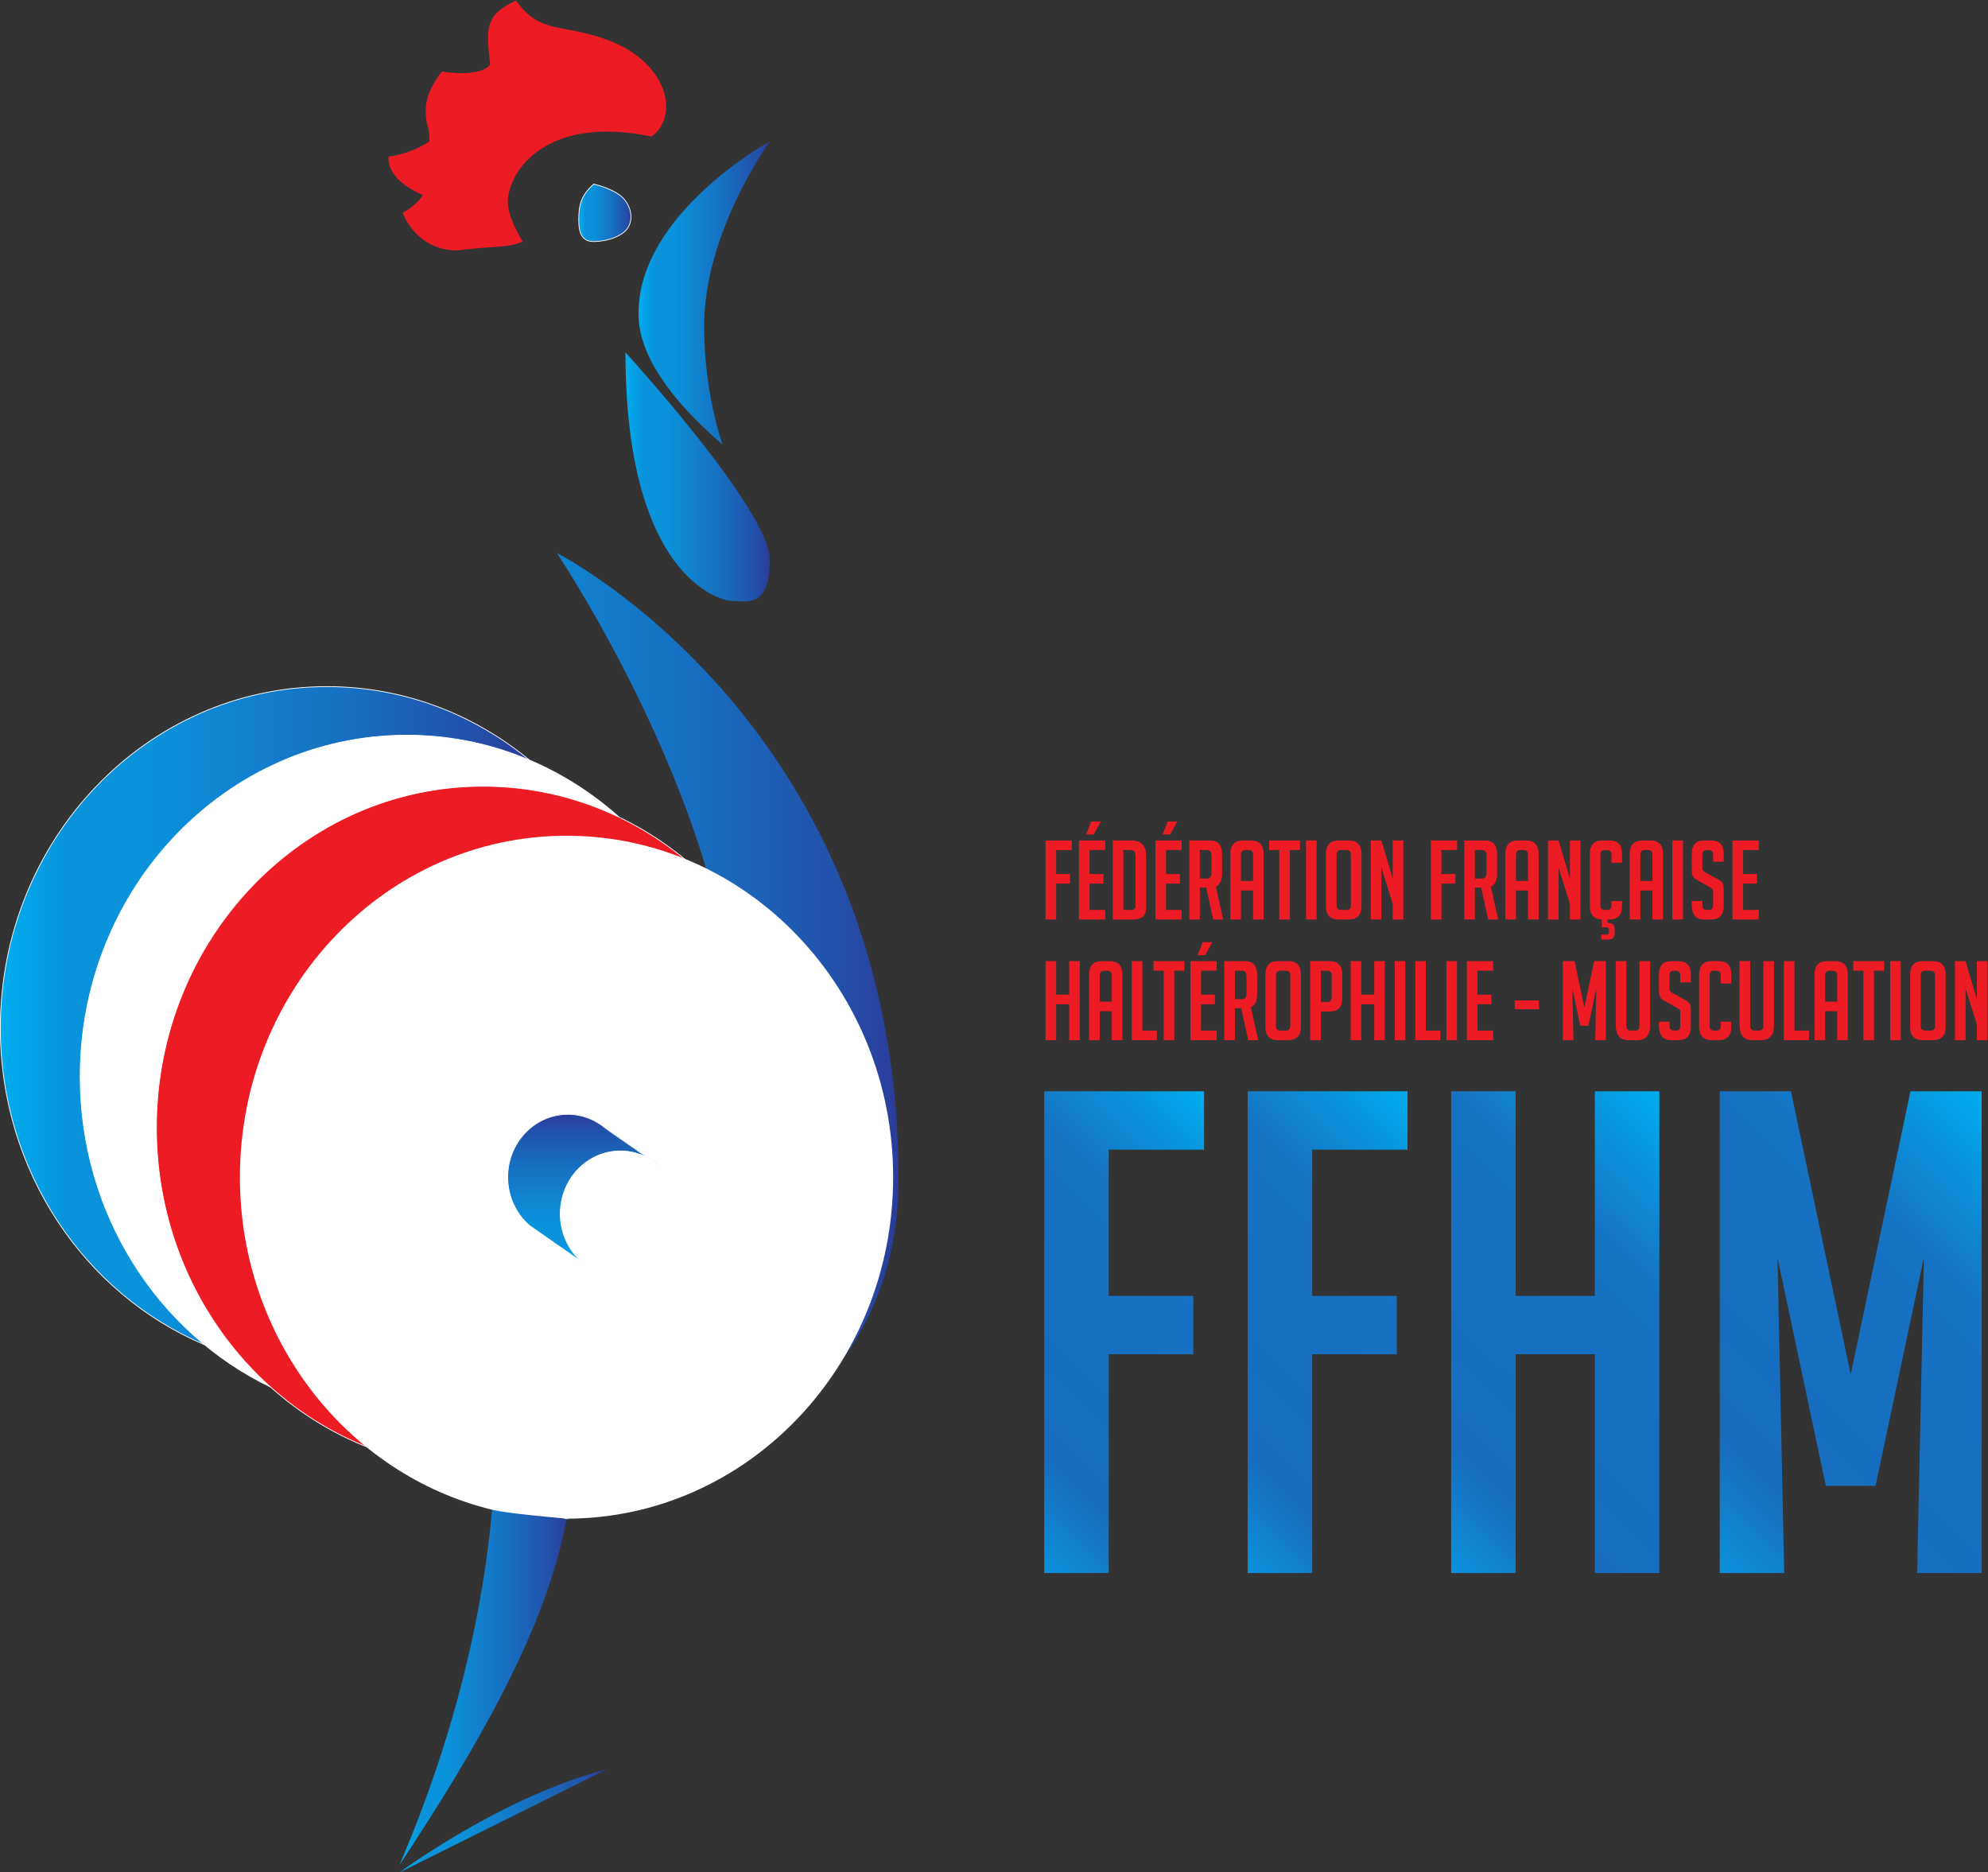 <svg version="1.1" id="svg833" xml:space="preserve" width="600" height="565.069" viewBox="0 0 600 565.069" xmlns="http://www.w3.org/2000/svg"><rect x="0" y="0" width="600" height="565.069" fill="#333333" stroke="none"/><defs id="defs837"><linearGradient x1="0" y1="0" x2="1" y2="0" gradientUnits="userSpaceOnUse" gradientTransform="matrix(47.008,0,0,-46.973,120.876,91.753)" spreadMethod="pad" id="linearGradient949"><stop style="stop-opacity:1;stop-color:#00adef" offset="0" id="stop937"></stop><stop style="stop-opacity:1;stop-color:#0a92db" offset="0.133" id="stop939"></stop><stop style="stop-opacity:1;stop-color:#0a92db" offset="0.281" id="stop941"></stop><stop style="stop-opacity:1;stop-color:#186dbf" offset="0.669" id="stop943"></stop><stop style="stop-opacity:1;stop-color:#2252ab" offset="0.888" id="stop945"></stop><stop style="stop-opacity:1;stop-color:#2a3c9a" offset="1" id="stop947"></stop></linearGradient><linearGradient x1="0" y1="0" x2="1" y2="0" gradientUnits="userSpaceOnUse" gradientTransform="matrix(37.808,0,0,-37.779,120.876,121.975)" spreadMethod="pad" id="linearGradient977"><stop style="stop-opacity:1;stop-color:#00adef" offset="0" id="stop965"></stop><stop style="stop-opacity:1;stop-color:#0a92db" offset="0.133" id="stop967"></stop><stop style="stop-opacity:1;stop-color:#0a92db" offset="0.281" id="stop969"></stop><stop style="stop-opacity:1;stop-color:#186dbf" offset="0.669" id="stop971"></stop><stop style="stop-opacity:1;stop-color:#2252ab" offset="0.888" id="stop973"></stop><stop style="stop-opacity:1;stop-color:#2a3c9a" offset="1" id="stop975"></stop></linearGradient><linearGradient x1="0" y1="0" x2="1" y2="0" gradientUnits="userSpaceOnUse" gradientTransform="matrix(136.952,0,0,-136.849,96.913,269.459)" spreadMethod="pad" id="linearGradient1005"><stop style="stop-opacity:1;stop-color:#00adef" offset="0" id="stop993"></stop><stop style="stop-opacity:1;stop-color:#0a92db" offset="0.133" id="stop995"></stop><stop style="stop-opacity:1;stop-color:#0a92db" offset="0.281" id="stop997"></stop><stop style="stop-opacity:1;stop-color:#186dbf" offset="0.669" id="stop999"></stop><stop style="stop-opacity:1;stop-color:#2252ab" offset="0.888" id="stop1001"></stop><stop style="stop-opacity:1;stop-color:#2a3c9a" offset="1" id="stop1003"></stop></linearGradient><linearGradient x1="0" y1="0" x2="1" y2="0" gradientUnits="userSpaceOnUse" gradientTransform="matrix(119.759,0,0,-119.669,30.492,274.035)" spreadMethod="pad" id="linearGradient1033"><stop style="stop-opacity:1;stop-color:#00adef" offset="0" id="stop1021"></stop><stop style="stop-opacity:1;stop-color:#0a92db" offset="0.133" id="stop1023"></stop><stop style="stop-opacity:1;stop-color:#0a92db" offset="0.281" id="stop1025"></stop><stop style="stop-opacity:1;stop-color:#186dbf" offset="0.669" id="stop1027"></stop><stop style="stop-opacity:1;stop-color:#2252ab" offset="0.888" id="stop1029"></stop><stop style="stop-opacity:1;stop-color:#2a3c9a" offset="1" id="stop1031"></stop></linearGradient><linearGradient x1="0" y1="0" x2="1" y2="0" gradientUnits="userSpaceOnUse" gradientTransform="matrix(0,6.835,6.835,0,57.389,445.581)" spreadMethod="pad" id="linearGradient1089"><stop style="stop-opacity:1;stop-color:#00adef" offset="0" id="stop1077"></stop><stop style="stop-opacity:1;stop-color:#0a92db" offset="0.133" id="stop1079"></stop><stop style="stop-opacity:1;stop-color:#0a92db" offset="0.281" id="stop1081"></stop><stop style="stop-opacity:1;stop-color:#186dbf" offset="0.669" id="stop1083"></stop><stop style="stop-opacity:1;stop-color:#2252ab" offset="0.888" id="stop1085"></stop><stop style="stop-opacity:1;stop-color:#2a3c9a" offset="1" id="stop1087"></stop></linearGradient><linearGradient x1="0" y1="0" x2="1" y2="0" gradientUnits="userSpaceOnUse" gradientTransform="matrix(29.714,0,0,-29.692,174.972,437.643)" spreadMethod="pad" id="linearGradient1129"><stop style="stop-opacity:1;stop-color:#00adef" offset="0" id="stop1117"></stop><stop style="stop-opacity:1;stop-color:#0a92db" offset="0.133" id="stop1119"></stop><stop style="stop-opacity:1;stop-color:#0a92db" offset="0.281" id="stop1121"></stop><stop style="stop-opacity:1;stop-color:#186dbf" offset="0.669" id="stop1123"></stop><stop style="stop-opacity:1;stop-color:#2252ab" offset="0.888" id="stop1125"></stop><stop style="stop-opacity:1;stop-color:#2a3c9a" offset="1" id="stop1127"></stop></linearGradient><linearGradient x1="0" y1="0" x2="1" y2="0" gradientUnits="userSpaceOnUse" gradientTransform="matrix(32.662,0,0,-32.637,172.024,396.006)" spreadMethod="pad" id="linearGradient1157"><stop style="stop-opacity:1;stop-color:#00adef" offset="0" id="stop1145"></stop><stop style="stop-opacity:1;stop-color:#0a92db" offset="0.133" id="stop1147"></stop><stop style="stop-opacity:1;stop-color:#0a92db" offset="0.281" id="stop1149"></stop><stop style="stop-opacity:1;stop-color:#186dbf" offset="0.669" id="stop1151"></stop><stop style="stop-opacity:1;stop-color:#2252ab" offset="0.888" id="stop1153"></stop><stop style="stop-opacity:1;stop-color:#2a3c9a" offset="1" id="stop1155"></stop></linearGradient><linearGradient x1="0" y1="0" x2="1" y2="0" gradientUnits="userSpaceOnUse" gradientTransform="matrix(2.41,0,0,-2.41,57.185,494.054)" spreadMethod="pad" id="linearGradient1185"><stop style="stop-opacity:1;stop-color:#00adef" offset="0" id="stop1173"></stop><stop style="stop-opacity:1;stop-color:#0a92db" offset="0.133" id="stop1175"></stop><stop style="stop-opacity:1;stop-color:#0a92db" offset="0.281" id="stop1177"></stop><stop style="stop-opacity:1;stop-color:#186dbf" offset="0.669" id="stop1179"></stop><stop style="stop-opacity:1;stop-color:#2252ab" offset="0.888" id="stop1181"></stop><stop style="stop-opacity:1;stop-color:#2a3c9a" offset="1" id="stop1183"></stop></linearGradient><linearGradient x1="0" y1="0" x2="1" y2="0" gradientUnits="userSpaceOnUse" gradientTransform="matrix(-72.672,-72.618,-72.672,72.618,315.877,244.08)" spreadMethod="pad" id="linearGradient1403"><stop style="stop-opacity:1;stop-color:#00adef" offset="0" id="stop1381"></stop><stop style="stop-opacity:1;stop-color:#1672c3" offset="0.3" id="stop1383"></stop><stop style="stop-opacity:1;stop-color:#1672c3" offset="0.321" id="stop1385"></stop><stop style="stop-opacity:1;stop-color:#176fc0" offset="0.505" id="stop1387"></stop><stop style="stop-opacity:1;stop-color:#176fc0" offset="0.556" id="stop1389"></stop><stop style="stop-opacity:1;stop-color:#186dbf" offset="0.818" id="stop1391"></stop><stop style="stop-opacity:1;stop-color:#0a92db" offset="1" id="stop1393"></stop><stop style="stop-opacity:1;stop-color:#0a92db" offset="1" id="stop1395"></stop><stop style="stop-opacity:1;stop-color:#0a92db" offset="1" id="stop1397"></stop><stop style="stop-opacity:1;stop-color:#0a92db" offset="1" id="stop1399"></stop><stop style="stop-opacity:1;stop-color:#0a92db" offset="1" id="stop1401"></stop></linearGradient><linearGradient x1="0" y1="0" x2="1" y2="0" gradientUnits="userSpaceOnUse" gradientTransform="matrix(-72.672,-72.618,-72.672,72.618,361.942,244.08)" spreadMethod="pad" id="linearGradient1441"><stop style="stop-opacity:1;stop-color:#00adef" offset="0" id="stop1419"></stop><stop style="stop-opacity:1;stop-color:#1672c3" offset="0.3" id="stop1421"></stop><stop style="stop-opacity:1;stop-color:#1672c3" offset="0.321" id="stop1423"></stop><stop style="stop-opacity:1;stop-color:#176fc0" offset="0.505" id="stop1425"></stop><stop style="stop-opacity:1;stop-color:#176fc0" offset="0.556" id="stop1427"></stop><stop style="stop-opacity:1;stop-color:#186dbf" offset="0.818" id="stop1429"></stop><stop style="stop-opacity:1;stop-color:#0a92db" offset="1" id="stop1431"></stop><stop style="stop-opacity:1;stop-color:#0a92db" offset="1" id="stop1433"></stop><stop style="stop-opacity:1;stop-color:#0a92db" offset="1" id="stop1435"></stop><stop style="stop-opacity:1;stop-color:#0a92db" offset="1" id="stop1437"></stop><stop style="stop-opacity:1;stop-color:#0a92db" offset="1" id="stop1439"></stop></linearGradient><linearGradient x1="0" y1="0" x2="1" y2="0" gradientUnits="userSpaceOnUse" gradientTransform="matrix(-78.146,-78.087,-78.146,78.087,421.615,241.422)" spreadMethod="pad" id="linearGradient1479"><stop style="stop-opacity:1;stop-color:#00adef" offset="0" id="stop1457"></stop><stop style="stop-opacity:1;stop-color:#1672c3" offset="0.3" id="stop1459"></stop><stop style="stop-opacity:1;stop-color:#1672c3" offset="0.321" id="stop1461"></stop><stop style="stop-opacity:1;stop-color:#176fc0" offset="0.505" id="stop1463"></stop><stop style="stop-opacity:1;stop-color:#176fc0" offset="0.556" id="stop1465"></stop><stop style="stop-opacity:1;stop-color:#186dbf" offset="0.818" id="stop1467"></stop><stop style="stop-opacity:1;stop-color:#0a92db" offset="1" id="stop1469"></stop><stop style="stop-opacity:1;stop-color:#0a92db" offset="1" id="stop1471"></stop><stop style="stop-opacity:1;stop-color:#0a92db" offset="1" id="stop1473"></stop><stop style="stop-opacity:1;stop-color:#0a92db" offset="1" id="stop1475"></stop><stop style="stop-opacity:1;stop-color:#0a92db" offset="1" id="stop1477"></stop></linearGradient><linearGradient x1="0" y1="0" x2="1" y2="0" gradientUnits="userSpaceOnUse" gradientTransform="matrix(-84.227,-84.164,-84.227,84.164,491.549,244.46)" spreadMethod="pad" id="linearGradient1517"><stop style="stop-opacity:1;stop-color:#00adef" offset="0" id="stop1495"></stop><stop style="stop-opacity:1;stop-color:#1672c3" offset="0.3" id="stop1497"></stop><stop style="stop-opacity:1;stop-color:#1672c3" offset="0.321" id="stop1499"></stop><stop style="stop-opacity:1;stop-color:#176fc0" offset="0.505" id="stop1501"></stop><stop style="stop-opacity:1;stop-color:#176fc0" offset="0.556" id="stop1503"></stop><stop style="stop-opacity:1;stop-color:#186dbf" offset="0.818" id="stop1505"></stop><stop style="stop-opacity:1;stop-color:#0a92db" offset="1" id="stop1507"></stop><stop style="stop-opacity:1;stop-color:#0a92db" offset="1" id="stop1509"></stop><stop style="stop-opacity:1;stop-color:#0a92db" offset="1" id="stop1511"></stop><stop style="stop-opacity:1;stop-color:#0a92db" offset="1" id="stop1513"></stop><stop style="stop-opacity:1;stop-color:#0a92db" offset="1" id="stop1515"></stop></linearGradient></defs><g id="g841" transform="matrix(1.333,0,0,-1.333,-40.538,671.811)"><g id="g2339"><path id="path951" style="fill:url(#linearGradient949);stroke:none;stroke-width:1" d="m 120.877,80.056 47.006,23.397 C 143.938,97.213 120.877,80.056 120.877,80.056"></path><path id="path979" style="fill:url(#linearGradient977);stroke:none;stroke-width:1" d="m 120.877,81.776 c 17.454,26.446 33.343,53.51 37.808,78.377 v 0 l -16.856,2.02 c -2.08,-23.024 -8.045,-50.137 -20.952,-80.397"></path><path id="path1007" style="fill:url(#linearGradient1005);stroke:none;stroke-width:1" d="m 96.913,196.761 63.003,-36.617 c 0,0 73.947,12.319 73.947,76.907 v 0 c 0,102.71 -77.376,141.725 -77.376,141.725 v 0 c 0,0 122.434,-182.014 -59.574,-182.014"></path><path id="path1035" style="fill:url(#linearGradient1033);stroke:none;stroke-width:1" d="m 30.491,271.227 c 0,-32.446 19.117,-60.22 46.216,-71.686 v 0 L 150.252,331.918 c -12.598,10.402 -28.511,16.618 -45.814,16.618 v 0 c -40.839,0 -73.947,-34.613 -73.947,-77.308"></path><path d="m 76.711,199.538 c -27.099,11.466 -46.221,39.245 -46.221,71.686 0,42.696 33.108,77.308 73.952,77.308 17.297,0 33.211,-6.211 45.809,-16.613" style="fill:none;stroke:#ffffff;stroke-width:0.173;stroke-linecap:butt;stroke-linejoin:miter;stroke-miterlimit:10;stroke-dasharray:none;stroke-opacity:1" id="path1047"></path><path d="m 91.677,189.948 c -25.441,12.221 -43.111,39.098 -43.111,70.284 0,42.696 33.113,77.304 73.952,77.304 18.367,0 35.168,-7 48.1,-18.583" style="fill:#ffffff;fill-opacity:1;fill-rule:nonzero;stroke:#ffffff;stroke-width:0.173;stroke-linecap:butt;stroke-linejoin:miter;stroke-miterlimit:10;stroke-dasharray:none;stroke-opacity:1" id="path1051"></path><path d="m 213.724,248.671 c 0,-42.696 -33.108,-77.308 -73.952,-77.308 -40.839,0 -73.947,34.613 -73.947,77.308 0,42.696 33.108,77.308 73.947,77.308 40.844,0 73.952,-34.613 73.952,-77.308" style="fill:#ed1c24;fill-opacity:1;fill-rule:nonzero;stroke:none;stroke-width:1" id="path1055"></path><path d="m 213.724,248.671 c 0,-42.696 -33.108,-77.308 -73.952,-77.308 -40.839,0 -73.947,34.613 -73.947,77.308 0,42.696 33.108,77.308 73.947,77.308 40.844,0 73.952,-34.613 73.952,-77.308 z" style="fill:none;stroke:#ffffff;stroke-width:0.173;stroke-linecap:butt;stroke-linejoin:miter;stroke-miterlimit:10;stroke-dasharray:none;stroke-opacity:1" id="path1059"></path><path d="m 232.633,237.464 c 0,-42.696 -33.108,-77.308 -73.947,-77.308 -2.257,0 2.203,-0.206 0,0 -3.463,0.324 -13.549,1.211 -16.856,2.02 -32.72,7.971 -57.097,38.652 -57.097,75.289 0,42.696 33.108,77.308 73.952,77.308 40.839,0 73.947,-34.613 73.947,-77.308" style="fill:#ffffff;fill-opacity:1;fill-rule:nonzero;stroke:none;stroke-width:1" id="path1063"></path><g style="stroke-width:0.204" transform="matrix(4.906,0,0,4.902,-119.082,-1966.024)" id="g1065"><g style="stroke-width:0.204" id="g1067"><g style="stroke-width:0.204" id="g1073"><g style="stroke-width:0.204" id="g1075"><path id="path1091" style="fill:url(#linearGradient1089);stroke:none;stroke-width:0.204" d="m 53.906,449.514 c 0,-0.903 0.394,-1.708 1.011,-2.24 v 0 l 2.426,-1.693 c -0.617,0.533 -1.01,1.338 -1.01,2.241 v 0 c 0,1.603 1.242,2.902 2.774,2.902 v 0 c 0.468,0 0.908,-0.12 1.295,-0.333 v 0 l -1.955,1.362 c -0.48,0.414 -1.094,0.664 -1.765,0.664 v 0 c -1.533,0 -2.776,-1.3 -2.776,-2.903 m 6.966,0.548 c -0.145,0.125 -0.303,0.235 -0.47,0.329 v 0 z"></path></g></g></g></g><path d="m 162.219,218.19 c -3.027,2.608 -4.955,6.559 -4.955,10.98 0,7.858 6.093,14.23 13.613,14.23 3.287,0 6.304,-1.221 8.658,-3.25 l -11.901,8.294 c -2.35,2.029 -5.367,3.25 -8.658,3.25 -7.515,0 -13.613,-6.373 -13.613,-14.23 0,-4.422 1.933,-8.373 4.955,-10.98 z" style="fill:none;stroke:#ffffff;stroke-width:0.173;stroke-linecap:butt;stroke-linejoin:miter;stroke-miterlimit:10;stroke-dasharray:none;stroke-opacity:1" id="path1103"></path><path id="path1131" style="fill:url(#linearGradient1129);stroke:none;stroke-width:1" d="m 174.976,432.765 c 0.088,-9.005 6.941,-19.024 19.029,-29.441 v 0 c 0,0 -4.175,11.559 -4.175,26.735 v 0 c 0,15.172 7.461,31.064 14.859,41.902 v 0 c 0,0 -29.939,-16.353 -29.713,-39.196"></path><path id="path1159" style="fill:url(#linearGradient1157);stroke:none;stroke-width:1" d="m 172.028,424.197 c 0,-50.299 21.055,-56.274 24.239,-56.274 v 0 c 3.179,0 8.423,-1.804 8.423,9.392 v 0 c 0,11.201 -32.662,46.882 -32.662,46.882 z"></path><g style="stroke-width:0.204" transform="matrix(4.906,0,0,4.902,-119.082,-1966.024)" id="g1161"><g style="stroke-width:0.204" id="g1163"><g style="stroke-width:0.204" id="g1169"><g style="stroke-width:0.204" id="g1171"><path id="path1187" style="fill:url(#linearGradient1185);stroke:none;stroke-width:0.204" d="m 57.185,493.722 c 0,-0.663 0.189,-0.995 0.691,-0.995 v 0 c 0.502,0 1.131,0.166 1.466,0.497 v 0 c 0.333,0.332 0.356,0.94 -0.043,1.438 v 0 c -0.398,0.497 -1.423,0.718 -1.423,0.718 v 0 c -0.596,-0.525 -0.691,-0.995 -0.691,-1.658"></path></g></g></g></g><path d="m 164.837,462.299 c 0,0 5.028,-1.083 6.981,-3.52 1.952,-2.441 1.845,-5.422 0.206,-7.049 -1.638,-1.623 -4.719,-2.436 -7.187,-2.436 -2.468,0 -3.39,1.627 -3.39,4.877 0,3.25 0.461,5.554 3.39,8.127 z" style="fill:none;stroke:#ffffff;stroke-width:0.173;stroke-linecap:butt;stroke-linejoin:miter;stroke-miterlimit:10;stroke-dasharray:none;stroke-opacity:1" id="path1199"></path><path d="m 177.885,473.064 c 0,0 3.351,2.01 3.351,6.863 0,4.853 -3.802,11.716 -13.878,15.23 -10.071,3.515 -14.766,1.172 -20.123,8.701 -7.201,-3.348 -6.701,-6.358 -5.862,-14.559 -2.678,-3.015 -10.886,-1.505 -10.886,-1.505 0,0 -3.684,-4.186 -3.684,-8.706 0,-4.52 0.834,-2.539 0.834,-7.127 0,0 -3.851,-2.745 -9.213,-3.417 0,0 -1.172,-4.853 7.707,-8.701 0,0 -1.006,-2.064 -4.523,-4.044 0,0 2.845,-8.51 12.396,-8.51 7.201,1.005 11.553,0.495 14.736,2.005 0,0 -3.351,5.358 -3.351,8.873 0,7.029 8.712,19.917 32.495,14.897" style="fill:#ed1c24;fill-opacity:1;fill-rule:nonzero;stroke:none;stroke-width:1" id="path1203"></path></g><g id="g2221"><g id="g2141"><path id="path1207" style="fill:#ed1c24;fill-opacity:1;fill-rule:nonzero;stroke:none;stroke-width:1" d="m 272.686,306.103 v -2.172 h -3.144 v -8.123 h -2.394 v 17.897 h 5.936 v -2.172 h -3.542 v -5.431 z"></path><path id="path1211" style="fill:#ed1c24;fill-opacity:1;fill-rule:nonzero;stroke:none;stroke-width:1" d="m 278.024,315.051 h -1.697 l 1.148,2.941 h 2.198 z m -3.316,-19.245 v 17.897 h 5.936 v -2.167 h -3.542 v -5.431 h 3.145 v -2.172 h -3.145 v -5.961 h 3.542 v -2.167 z"></path><path id="path1215" style="fill:#ed1c24;fill-opacity:1;fill-rule:nonzero;stroke:none;stroke-width:1" d="m 284.758,297.975 h 1.795 c 0.633,0 0.947,0.265 0.947,0.799 v 11.466 c 0,0.863 -0.358,1.299 -1.069,1.299 h -1.673 z m -2.394,-2.167 v 17.897 h 4.165 c 2.247,0 3.37,-1.147 3.37,-3.441 v -11.863 c 0,-1.73 -0.957,-2.593 -2.87,-2.593 z"></path><path id="path1219" style="fill:#ed1c24;fill-opacity:1;fill-rule:nonzero;stroke:none;stroke-width:1" d="m 295.336,315.051 h -1.697 l 1.148,2.941 h 2.198 z m -3.316,-19.245 v 17.897 h 5.936 v -2.167 h -3.542 v -5.431 h 3.145 v -2.172 h -3.145 v -5.961 h 3.542 v -2.167 z"></path><path id="path1223" style="fill:#ed1c24;fill-opacity:1;fill-rule:nonzero;stroke:none;stroke-width:1" d="m 302.071,305.08 h 1.57 c 0.716,0 1.074,0.431 1.074,1.294 v 3.868 c 0,0.863 -0.358,1.294 -1.074,1.294 h -1.57 z m -2.394,8.623 h 4.69 c 1.83,0 2.742,-1.02 2.742,-3.064 v -4.412 c 0,-1.564 -0.471,-2.554 -1.418,-2.966 l 1.668,-7.456 h -2.271 l -1.57,7.23 h -1.447 v -7.23 h -2.394 z"></path><path id="path1227" style="fill:#ed1c24;fill-opacity:1;fill-rule:nonzero;stroke:none;stroke-width:1" d="m 314.12,304.531 v 5.956 c 0,0.701 -0.348,1.049 -1.05,1.049 h -0.648 c -0.697,0 -1.045,-0.348 -1.045,-1.049 v -5.956 z m -2.742,-8.725 h -2.399 v 14.833 c 0,2.044 0.957,3.064 2.87,3.064 h 1.795 c 1.913,0 2.87,-1.02 2.87,-3.064 V 295.806 h -2.394 v 6.559 h -2.742 z"></path><path id="path1231" style="fill:#ed1c24;fill-opacity:1;fill-rule:nonzero;stroke:none;stroke-width:1" d="M 322.451,311.536 V 295.806 h -2.394 v 15.73 h -2.296 v 2.167 h 6.986 v -2.167 z"></path><path d="m 326.118,313.707 h 2.394 v -17.897 h -2.394 z" style="fill:#ed1c24;fill-opacity:1;fill-rule:nonzero;stroke:none;stroke-width:1" id="path1233"></path><path id="path1237" style="fill:#ed1c24;fill-opacity:1;fill-rule:nonzero;stroke:none;stroke-width:1" d="m 334.1,297.975 h 1.222 c 0.633,0 0.947,0.348 0.947,1.049 v 11.466 c 0,0.696 -0.353,1.049 -1.069,1.049 h -1.123 c -0.697,0 -1.05,-0.353 -1.05,-1.049 v -11.466 c 0,-0.701 0.358,-1.049 1.074,-1.049 m -0.574,-2.167 c -1.928,0 -2.894,1.01 -2.894,3.039 v 11.789 c 0,2.044 0.957,3.069 2.87,3.069 h 2.296 c 1.913,0 2.87,-1.024 2.87,-3.069 v -11.789 c 0,-2.029 -0.966,-3.039 -2.894,-3.039 z"></path><path id="path1241" style="fill:#ed1c24;fill-opacity:1;fill-rule:nonzero;stroke:none;stroke-width:1" d="m 345.75,305.056 v 8.647 h 2.394 v -17.897 h -2.394 v 3.564 l -2.571,8.152 v -11.716 h -2.394 v 17.897 h 2.394 z"></path><path id="path1245" style="fill:#ed1c24;fill-opacity:1;fill-rule:nonzero;stroke:none;stroke-width:1" d="m 359.92,306.103 v -2.172 h -3.144 v -8.123 h -2.394 v 17.897 h 5.936 v -2.172 h -3.542 v -5.431 z"></path><path id="path1249" style="fill:#ed1c24;fill-opacity:1;fill-rule:nonzero;stroke:none;stroke-width:1" d="m 364.335,305.08 h 1.57 c 0.716,0 1.074,0.431 1.074,1.294 v 3.868 c 0,0.863 -0.358,1.294 -1.074,1.294 h -1.57 z m -2.394,8.623 h 4.69 c 1.83,0 2.742,-1.02 2.742,-3.064 v -4.412 c 0,-1.564 -0.471,-2.554 -1.423,-2.966 l 1.673,-7.456 h -2.271 l -1.57,7.23 h -1.447 v -7.23 h -2.394 z"></path><path id="path1253" style="fill:#ed1c24;fill-opacity:1;fill-rule:nonzero;stroke:none;stroke-width:1" d="m 376.384,304.531 v 5.956 c 0,0.701 -0.348,1.049 -1.05,1.049 h -0.648 c -0.697,0 -1.045,-0.348 -1.045,-1.049 v -5.956 z m -2.742,-8.725 h -2.399 v 14.833 c 0,2.044 0.957,3.064 2.87,3.064 h 1.795 c 1.913,0 2.87,-1.02 2.87,-3.064 V 295.806 h -2.394 v 6.559 h -2.742 z"></path><path id="path1257" style="fill:#ed1c24;fill-opacity:1;fill-rule:nonzero;stroke:none;stroke-width:1" d="m 385.863,305.056 v 8.647 h 2.394 v -17.897 h -2.394 v 3.564 l -2.571,8.152 v -11.716 h -2.394 v 17.897 h 2.394 z"></path><path id="path1261" style="fill:#ed1c24;fill-opacity:1;fill-rule:nonzero;stroke:none;stroke-width:1" d="m 392.948,292.392 h 1.148 c 0.417,0 0.623,0.201 0.623,0.598 v 0.348 c 0,0.466 -0.206,0.701 -0.623,0.701 h -1.001 v 2.417 h 1.3 v -1.422 h 0.226 c 0.912,0 1.369,-0.48 1.369,-1.446 v -0.946 c 0,-0.897 -0.466,-1.353 -1.393,-1.373 h -1.648 z m 4.714,7.603 v -1.147 c 0,-2.029 -0.957,-3.039 -2.87,-3.039 h -1.545 c -1.913,0 -2.87,1.01 -2.87,3.039 v 11.819 c 0,2.025 0.957,3.039 2.87,3.039 h 1.545 c 1.913,0 2.87,-1.015 2.87,-3.039 v -2.02 h -2.394 v 1.843 c 0,0.696 -0.358,1.044 -1.074,1.044 h -0.471 c -0.633,0 -0.952,-0.348 -0.952,-1.044 V 299.024 c 0,-0.701 0.319,-1.049 0.952,-1.049 h 0.598 c 0.628,0 0.947,0.348 0.947,1.049 v 0.971 z"></path><path id="path1265" style="fill:#ed1c24;fill-opacity:1;fill-rule:nonzero;stroke:none;stroke-width:1" d="m 404.548,304.531 v 5.956 c 0,0.701 -0.348,1.049 -1.05,1.049 h -0.648 c -0.697,0 -1.045,-0.348 -1.045,-1.049 v -5.956 z m -2.742,-8.725 h -2.399 v 14.833 c 0,2.044 0.957,3.064 2.87,3.064 h 1.795 c 1.913,0 2.87,-1.02 2.87,-3.064 V 295.806 h -2.394 v 6.559 h -2.742 z"></path><path d="m 409.062,313.707 h 2.394 v -17.897 h -2.394 z" style="fill:#ed1c24;fill-opacity:1;fill-rule:nonzero;stroke:none;stroke-width:1" id="path1267"></path><path id="path1271" style="fill:#ed1c24;fill-opacity:1;fill-rule:nonzero;stroke:none;stroke-width:1" d="m 418.292,308.894 v 1.569 c 0,0.716 -0.348,1.074 -1.045,1.074 h -0.378 c -0.682,0 -1.02,-0.358 -1.02,-1.074 v -2.966 c 0,-0.333 0.064,-0.554 0.196,-0.672 0.137,-0.118 0.353,-0.265 0.652,-0.451 l 2.266,-1.221 c 0.5,-0.284 0.854,-0.5 1.065,-0.662 0.206,-0.157 0.368,-0.348 0.486,-0.569 0.113,-0.225 0.172,-0.657 0.172,-1.284 v -3.814 c 0,-2.015 -0.962,-3.02 -2.894,-3.02 h -1.472 c -1.913,0 -2.865,1.098 -2.865,3.289 v 0.902 h 2.394 v -0.975 c 0,-0.696 0.358,-1.044 1.069,-1.044 h 0.427 c 0.633,0 0.947,0.348 0.947,1.044 v 3.044 c 0,0.328 -0.064,0.554 -0.201,0.672 -0.132,0.118 -0.348,0.265 -0.648,0.451 l -2.271,1.27 c -0.495,0.265 -0.858,0.49 -1.084,0.672 -0.221,0.181 -0.388,0.422 -0.486,0.711 -0.098,0.289 -0.147,0.672 -0.147,1.132 v 3.667 c 0,2.044 0.952,3.064 2.865,3.064 h 1.496 c 1.913,0 2.87,-1.02 2.87,-3.064 v -1.745 z"></path><path id="path1275" style="fill:#ed1c24;fill-opacity:1;fill-rule:nonzero;stroke:none;stroke-width:1" d="m 422.682,295.808 v 17.897 h 5.936 v -2.167 h -3.542 v -5.436 h 3.144 v -2.167 h -3.144 v -5.961 h 3.542 v -2.167 z"></path></g><g id="g2168"><path id="path1279" style="fill:#ed1c24;fill-opacity:1;fill-rule:nonzero;stroke:none;stroke-width:1" d="m 272.486,268.49 v 8.127 h -2.943 v -8.127 h -2.394 v 17.897 h 2.394 v -7.603 h 2.943 v 7.603 h 2.394 v -17.897 z"></path><path id="path1283" style="fill:#ed1c24;fill-opacity:1;fill-rule:nonzero;stroke:none;stroke-width:1" d="m 282.14,277.213 v 5.956 c 0,0.701 -0.348,1.049 -1.05,1.049 h -0.648 c -0.697,0 -1.045,-0.348 -1.045,-1.049 v -5.956 z m -2.742,-8.725 h -2.399 v 14.833 c 0,2.044 0.957,3.064 2.87,3.064 h 1.795 c 1.913,0 2.87,-1.02 2.87,-3.064 v -14.833 h -2.394 v 6.559 h -2.742 z"></path><path id="path1287" style="fill:#ed1c24;fill-opacity:1;fill-rule:nonzero;stroke:none;stroke-width:1" d="m 292.341,268.49 h -5.686 v 17.897 h 2.394 V 270.656 h 3.292 z"></path><path id="path1291" style="fill:#ed1c24;fill-opacity:1;fill-rule:nonzero;stroke:none;stroke-width:1" d="m 296.283,284.219 v -15.73 h -2.394 v 15.73 h -2.296 v 2.167 h 6.986 v -2.167 z"></path><path id="path1295" style="fill:#ed1c24;fill-opacity:1;fill-rule:nonzero;stroke:none;stroke-width:1" d="m 303.268,287.733 h -1.697 l 1.148,2.941 h 2.198 z m -3.316,-19.245 v 17.897 h 5.936 v -2.167 h -3.542 v -5.431 h 3.145 v -2.172 h -3.145 v -5.961 h 3.542 v -2.167 z"></path><path id="path1299" style="fill:#ed1c24;fill-opacity:1;fill-rule:nonzero;stroke:none;stroke-width:1" d="m 310.002,277.763 h 1.57 c 0.716,0 1.074,0.431 1.074,1.294 v 3.868 c 0,0.863 -0.358,1.294 -1.074,1.294 h -1.57 z m -2.394,8.623 h 4.69 c 1.83,0 2.742,-1.02 2.742,-3.064 v -4.412 c 0,-1.564 -0.471,-2.554 -1.418,-2.966 l 1.668,-7.456 h -2.271 l -1.57,7.23 h -1.447 v -7.23 h -2.394 z"></path><path id="path1303" style="fill:#ed1c24;fill-opacity:1;fill-rule:nonzero;stroke:none;stroke-width:1" d="m 320.38,270.657 h 1.222 c 0.633,0 0.947,0.348 0.947,1.049 v 11.466 c 0,0.696 -0.353,1.049 -1.069,1.049 h -1.123 c -0.697,0 -1.05,-0.353 -1.05,-1.049 v -11.466 c 0,-0.701 0.358,-1.049 1.074,-1.049 m -0.574,-2.167 c -1.928,0 -2.894,1.01 -2.894,3.039 v 11.789 c 0,2.044 0.957,3.069 2.87,3.069 h 2.296 c 1.913,0 2.87,-1.024 2.87,-3.069 v -11.789 c 0,-2.029 -0.966,-3.039 -2.894,-3.039 z"></path><path id="path1307" style="fill:#ed1c24;fill-opacity:1;fill-rule:nonzero;stroke:none;stroke-width:1" d="m 329.46,277.139 h 1.521 c 0.633,0 0.947,0.348 0.947,1.049 v 4.985 c 0,0.696 -0.358,1.044 -1.069,1.044 h -1.398 z m -2.394,9.25 h 4.366 c 1.928,0 2.894,-1.025 2.894,-3.069 v -5.309 c 0,-2.029 -0.957,-3.039 -2.87,-3.039 h -1.997 v -6.48 h -2.394 z"></path><path id="path1311" style="fill:#ed1c24;fill-opacity:1;fill-rule:nonzero;stroke:none;stroke-width:1" d="m 341.559,268.49 v 8.127 h -2.943 v -8.127 h -2.394 v 17.897 h 2.394 v -7.603 h 2.943 v 7.603 h 2.394 v -17.897 z"></path><path d="m 346.197,286.388 h 2.394 v -17.897 h -2.394 z" style="fill:#ed1c24;fill-opacity:1;fill-rule:nonzero;stroke:none;stroke-width:1" id="path1313"></path><path id="path1317" style="fill:#ed1c24;fill-opacity:1;fill-rule:nonzero;stroke:none;stroke-width:1" d="m 356.526,268.49 h -5.686 v 17.897 h 2.394 V 270.656 h 3.292 z"></path><path d="m 357.897,286.388 h 2.394 v -17.897 h -2.394 z" style="fill:#ed1c24;fill-opacity:1;fill-rule:nonzero;stroke:none;stroke-width:1" id="path1319"></path><path id="path1323" style="fill:#ed1c24;fill-opacity:1;fill-rule:nonzero;stroke:none;stroke-width:1" d="m 362.537,268.49 v 17.897 h 5.936 v -2.167 h -3.542 v -5.436 h 3.144 v -2.167 h -3.144 v -5.961 h 3.542 v -2.167 z"></path><path d="m 373.364,277.486 h 5.489 v -1.995 h -5.489 z" style="fill:#ed1c24;fill-opacity:1;fill-rule:nonzero;stroke:none;stroke-width:1" id="path1325"></path><path id="path1329" style="fill:#ed1c24;fill-opacity:1;fill-rule:nonzero;stroke:none;stroke-width:1" d="m 389.129,275.869 2.222,10.52 h 2.644 v -17.897 h -2.399 l 0.25,11.716 -1.795,-8.475 h -1.845 l -1.795,8.475 0.25,-11.716 h -2.399 v 17.897 h 2.644 z"></path><path id="path1333" style="fill:#ed1c24;fill-opacity:1;fill-rule:nonzero;stroke:none;stroke-width:1" d="m 404.022,286.387 v -14.505 c 0,-2.265 -0.966,-3.392 -2.894,-3.392 h -2.021 c -1.913,0 -2.87,1.137 -2.87,3.417 v 14.48 h 2.399 v -14.559 c 0,-0.779 0.348,-1.172 1.045,-1.172 h 0.971 c 0.652,0 0.976,0.392 0.976,1.172 v 14.559 z"></path><path id="path1337" style="fill:#ed1c24;fill-opacity:1;fill-rule:nonzero;stroke:none;stroke-width:1" d="m 410.856,281.577 v 1.569 c 0,0.716 -0.348,1.074 -1.045,1.074 h -0.378 c -0.682,0 -1.02,-0.358 -1.02,-1.074 v -2.966 c 0,-0.333 0.064,-0.554 0.196,-0.672 0.137,-0.118 0.353,-0.265 0.652,-0.451 l 2.266,-1.221 c 0.5,-0.284 0.854,-0.5 1.065,-0.662 0.206,-0.157 0.368,-0.348 0.486,-0.569 0.113,-0.225 0.172,-0.657 0.172,-1.284 v -3.814 c 0,-2.015 -0.962,-3.02 -2.894,-3.02 h -1.472 c -1.913,0 -2.865,1.098 -2.865,3.289 v 0.902 h 2.394 v -0.975 c 0,-0.696 0.358,-1.044 1.069,-1.044 h 0.427 c 0.633,0 0.947,0.348 0.947,1.044 v 3.039 c 0,0.333 -0.064,0.559 -0.201,0.676 -0.132,0.118 -0.348,0.265 -0.648,0.451 l -2.271,1.27 c -0.495,0.265 -0.858,0.49 -1.084,0.672 -0.226,0.181 -0.388,0.422 -0.486,0.711 -0.098,0.289 -0.147,0.672 -0.147,1.132 v 3.667 c 0,2.044 0.952,3.064 2.865,3.064 h 1.496 c 1.913,0 2.87,-1.02 2.87,-3.064 v -1.745 z"></path><path id="path1341" style="fill:#ed1c24;fill-opacity:1;fill-rule:nonzero;stroke:none;stroke-width:1" d="m 422.406,272.678 v -1.147 c 0,-2.029 -0.957,-3.039 -2.87,-3.039 h -1.545 c -1.913,0 -2.87,1.01 -2.87,3.039 v 11.814 c 0,2.029 0.957,3.044 2.87,3.044 h 1.545 c 1.913,0 2.87,-1.015 2.87,-3.044 v -2.02 h -2.394 v 1.848 c 0,0.696 -0.358,1.049 -1.074,1.049 h -0.471 c -0.633,0 -0.952,-0.353 -0.952,-1.049 v -11.466 c 0,-0.701 0.319,-1.049 0.952,-1.049 h 0.598 c 0.628,0 0.947,0.348 0.947,1.049 v 0.971 z"></path><path id="path1345" style="fill:#ed1c24;fill-opacity:1;fill-rule:nonzero;stroke:none;stroke-width:1" d="m 432.061,286.387 v -14.505 c 0,-2.265 -0.966,-3.392 -2.894,-3.392 h -2.021 c -1.913,0 -2.87,1.137 -2.87,3.417 v 14.48 h 2.399 v -14.559 c 0,-0.779 0.348,-1.172 1.045,-1.172 h 0.971 c 0.652,0 0.976,0.392 0.976,1.172 v 14.559 z"></path><path id="path1349" style="fill:#ed1c24;fill-opacity:1;fill-rule:nonzero;stroke:none;stroke-width:1" d="m 439.993,268.49 h -5.686 v 17.897 h 2.394 V 270.656 h 3.292 z"></path><path id="path1353" style="fill:#ed1c24;fill-opacity:1;fill-rule:nonzero;stroke:none;stroke-width:1" d="m 446.38,277.213 v 5.956 c 0,0.701 -0.348,1.049 -1.05,1.049 h -0.648 c -0.697,0 -1.045,-0.348 -1.045,-1.049 v -5.956 z m -2.742,-8.725 h -2.399 v 14.833 c 0,2.044 0.957,3.064 2.87,3.064 h 1.795 c 1.913,0 2.87,-1.02 2.87,-3.064 v -14.833 h -2.394 v 6.559 h -2.742 z"></path><path id="path1357" style="fill:#ed1c24;fill-opacity:1;fill-rule:nonzero;stroke:none;stroke-width:1" d="m 454.71,284.219 v -15.73 h -2.394 v 15.73 h -2.296 v 2.167 h 6.986 v -2.167 z"></path><path d="m 458.379,286.388 h 2.394 v -17.897 h -2.394 z" style="fill:#ed1c24;fill-opacity:1;fill-rule:nonzero;stroke:none;stroke-width:1" id="path1359"></path><path id="path1363" style="fill:#ed1c24;fill-opacity:1;fill-rule:nonzero;stroke:none;stroke-width:1" d="m 466.36,270.657 h 1.222 c 0.633,0 0.947,0.348 0.947,1.049 v 11.466 c 0,0.696 -0.353,1.049 -1.069,1.049 h -1.123 c -0.697,0 -1.05,-0.353 -1.05,-1.049 v -11.466 c 0,-0.701 0.358,-1.049 1.074,-1.049 m -0.574,-2.167 c -1.928,0 -2.894,1.01 -2.894,3.039 v 11.789 c 0,2.044 0.957,3.069 2.87,3.069 h 2.296 c 1.913,0 2.87,-1.024 2.87,-3.069 v -11.789 c 0,-2.029 -0.966,-3.039 -2.894,-3.039 z"></path><path id="path1367" style="fill:#ed1c24;fill-opacity:1;fill-rule:nonzero;stroke:none;stroke-width:1" d="m 478.009,277.738 v 8.647 h 2.394 v -17.897 h -2.394 v 3.564 l -2.571,8.152 v -11.716 h -2.394 v 17.897 h 2.394 z"></path></g><g id="g1907"><path d="M 266.848,256.918 V 147.84 h 14.589 v 49.524 h 19.156 v 13.216 h -19.156 v 33.122 h 21.59 v 13.216 z" style="fill:url(#linearGradient1403);stroke:none;stroke-width:1" id="path1405"></path><path d="m 312.912,256.918 v -109.078 0 h 14.594 v 49.524 h 19.156 v 13.216 h -19.156 v 33.122 h 21.59 v 13.216 z" style="fill:url(#linearGradient1441);stroke:none;stroke-width:1" id="path1443"></path><path d="M 391.51,256.918 V 210.58 H 373.57 v 46.338 h -14.589 l -0.005,-0.005 V 147.84 h 0.005 14.589 v 49.524 h 17.94 v -49.524 h 14.599 v 109.078 z" style="fill:url(#linearGradient1479);stroke:none;stroke-width:1" id="path1481"></path><path d="m 462.97,256.918 -13.535,-64.112 -13.53,64.112 h -16.115 v -109.078 0 h 14.594 l -1.521,71.402 10.944,-51.652 h 11.253 l 10.944,51.652 -1.521,-71.402 h 14.594 0.005 v 109.078 z" style="fill:url(#linearGradient1517);stroke:none;stroke-width:1" id="path1519"></path></g></g></g></svg>
